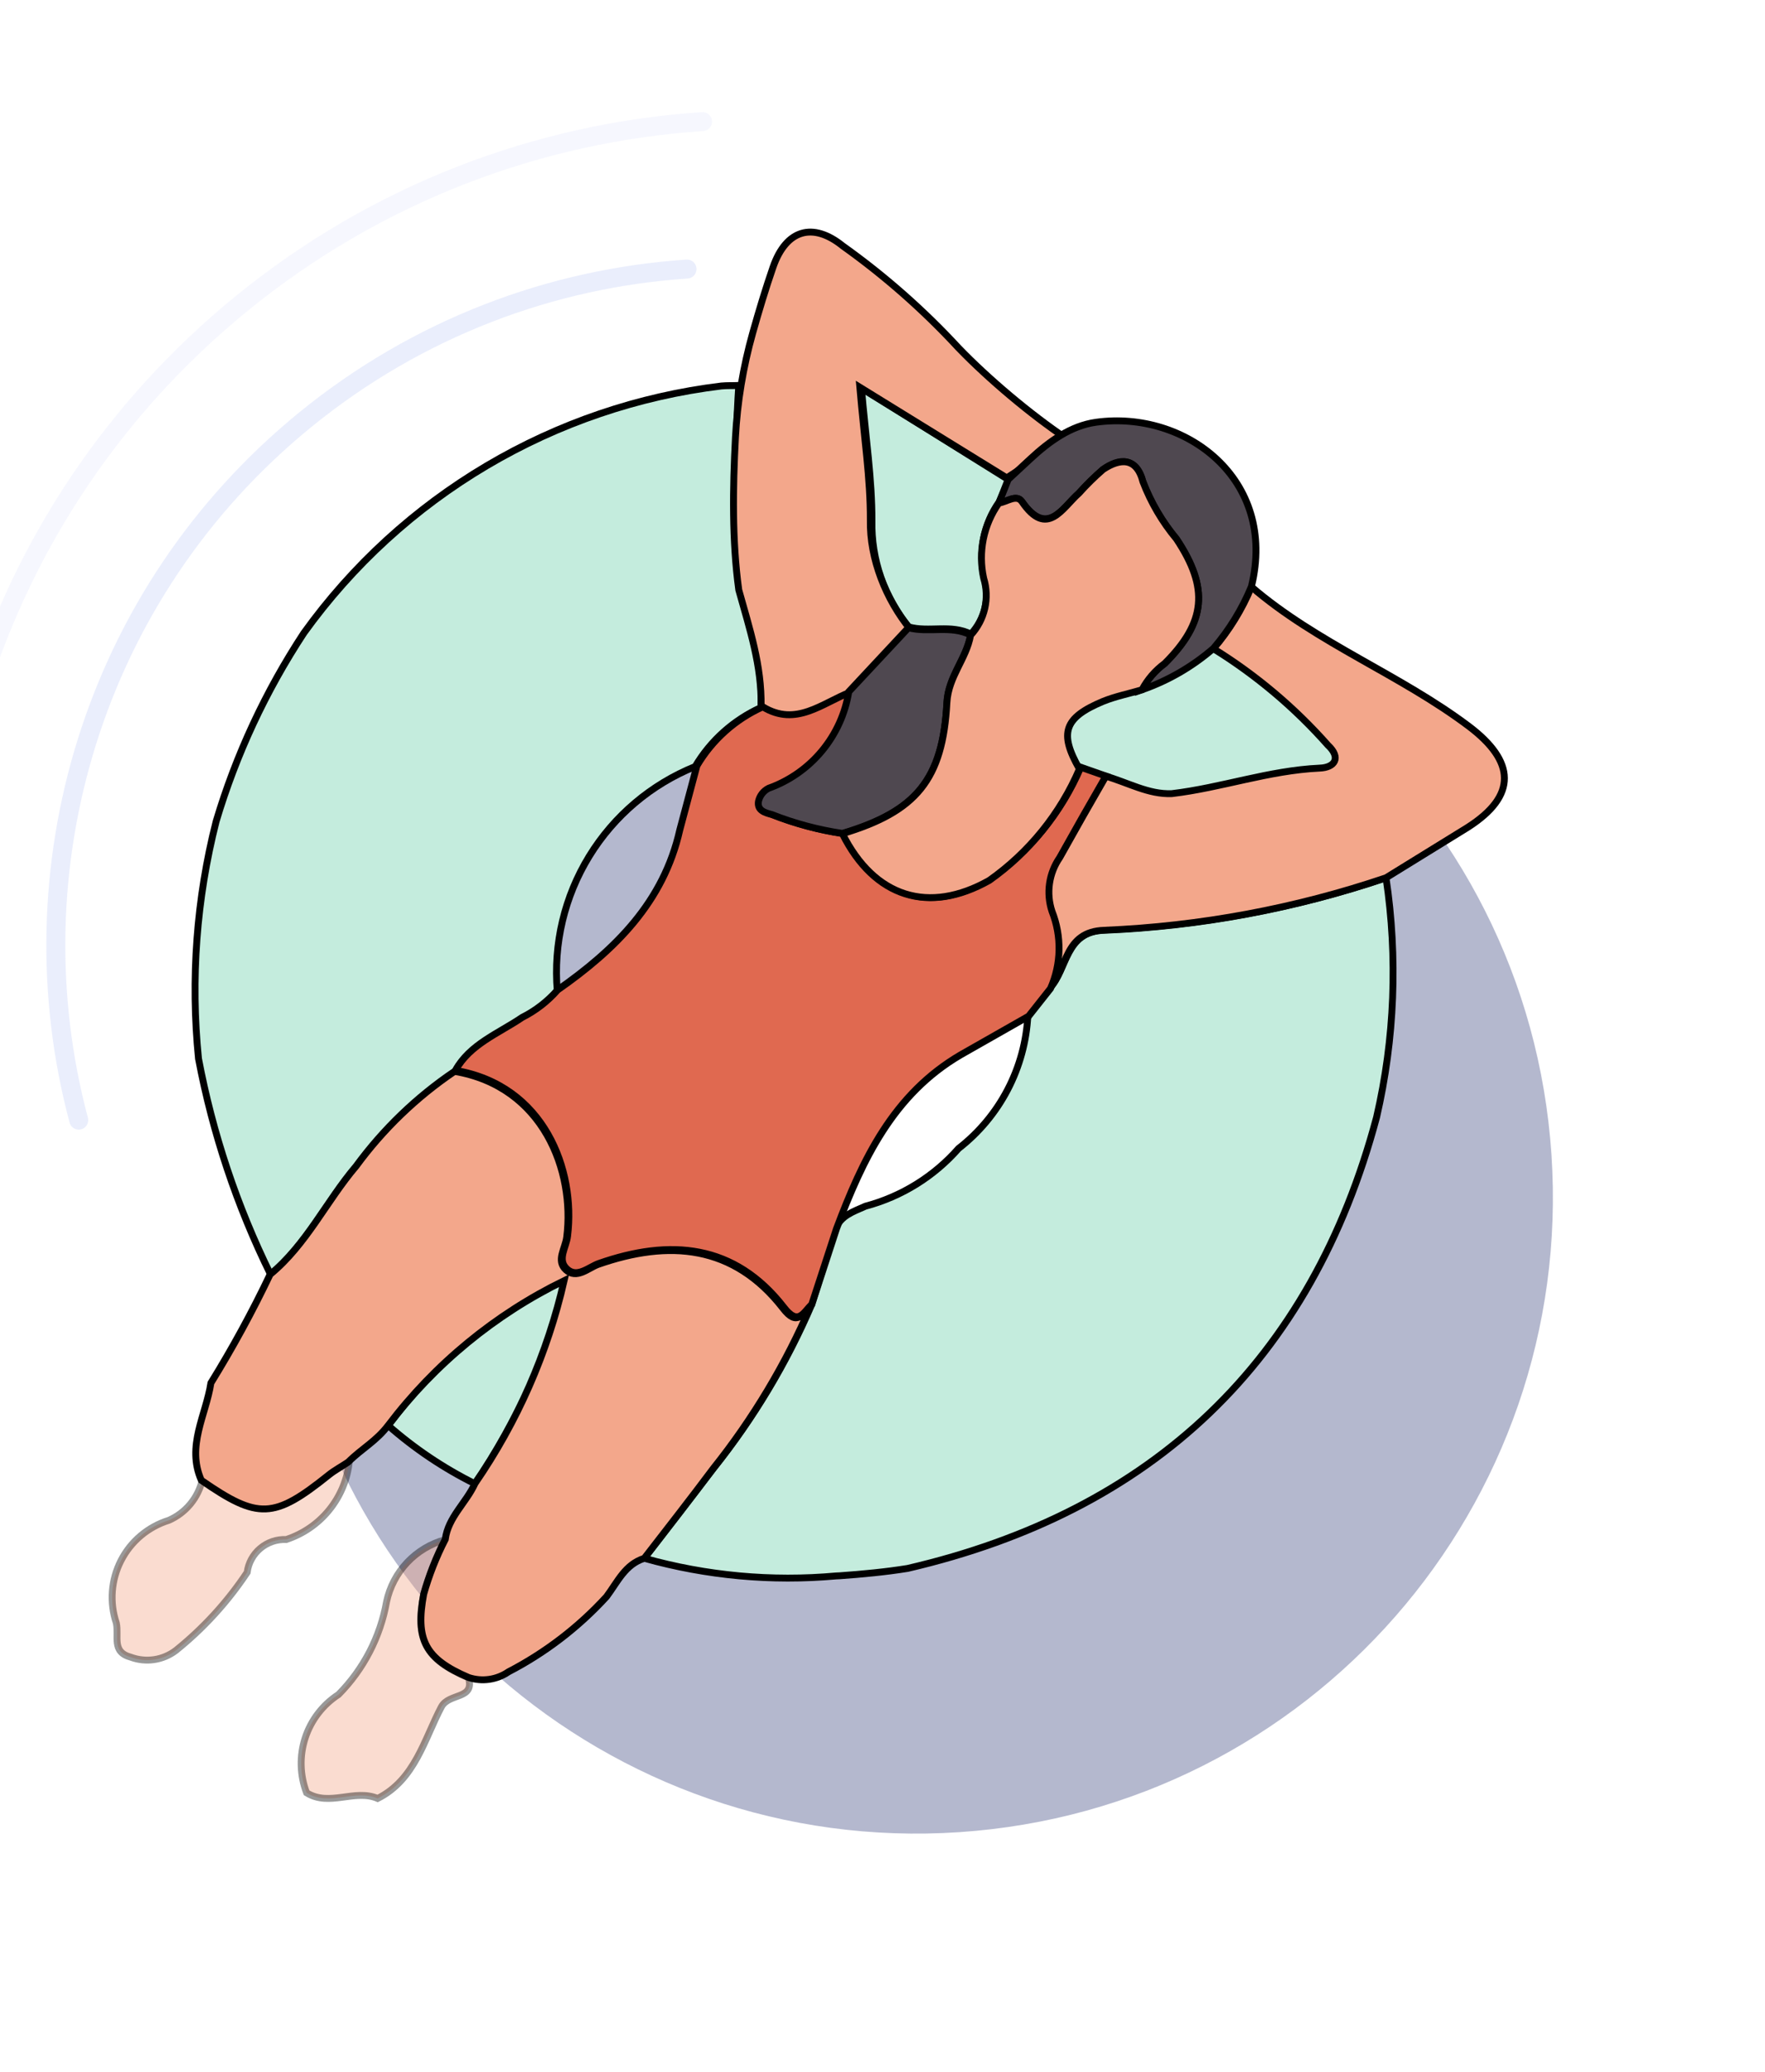 <svg xmlns="http://www.w3.org/2000/svg" fill="none" viewBox="0 0 341 400" height="400" width="341">
<path stroke-linecap="round" stroke-width="3.664" stroke-opacity="0.35" stroke="#C3CDF6" d="M132.736 51.952C106.621 53.696 80.776 63.274 58.943 81.068C17.763 114.631 2.332 168.076 15.211 216.274"></path>
<path stroke-linecap="round" stroke-width="3.664" stroke-opacity="0.15" stroke="#C3CDF6" d="M135.734 23.478C104.208 25.583 73.008 37.146 46.652 58.627C-3.06 99.144 -21.688 163.662 -6.141 221.847"></path>
<path fill-opacity="0.3" fill="#04125B" d="M299.743 222.93C295.208 155.213 236.636 103.995 168.919 108.53C101.203 113.066 49.984 171.638 54.52 239.354C59.055 307.071 117.627 358.289 185.344 353.754C253.06 349.218 304.278 290.646 299.743 222.93ZM229.139 227.66C227.215 198.938 202.372 177.213 173.65 179.137C144.928 181.061 123.204 205.904 125.128 234.626C127.051 263.348 151.894 285.072 180.616 283.148C209.338 281.225 231.062 256.381 229.139 227.66Z" clip-rule="evenodd" fill-rule="evenodd"></path>
<path stroke-width="1.329" stroke="black" fill="#C4ECDD" d="M212.23 150.704L207.076 148.885C202.866 141.433 203.75 138.124 211.964 134.747C214.546 133.664 217.365 133.087 220 132.271C225.398 130.333 230.395 127.371 234.725 123.543C243.459 129.014 251.346 135.767 258.133 143.587C260.9 146.224 259.492 148.253 256.42 148.382C246.038 148.966 236.203 152.608 226.011 153.875C221.194 154.258 216.391 153.152 212.23 150.704Z"></path>
<path stroke-width="1.329" stroke="black" fill="#C4ECDD" d="M38.353 204.411C36.803 189.055 37.956 173.547 41.76 158.589C45.609 145.706 51.318 133.454 58.709 122.221C68.129 109.129 80.16 98.132 94.044 89.922C107.927 81.713 123.362 76.471 139.373 74.526C140.511 74.421 141.605 74.479 142.728 74.428C141.844 87.388 142.285 100.404 144.045 113.275C146.168 120.872 147.178 128.736 147.044 136.623C141.726 139.01 137.277 142.986 134.31 148.004C125.817 151.434 118.647 157.495 113.852 165.299C109.057 173.103 106.89 182.238 107.668 191.364C105.749 193.556 103.424 195.356 100.821 196.664C96.254 199.768 90.79 201.64 87.927 206.893C80.584 211.851 74.151 218.039 68.91 225.183C63.121 231.992 59.364 240.16 52.288 246.099C45.78 232.897 41.093 218.873 38.353 204.411Z"></path>
<path stroke-width="1.329" stroke="black" fill="#C4ECDD" d="M194.778 92.582C194.371 94.109 193.651 95.495 193.04 96.909C191.567 98.991 190.545 101.358 190.039 103.858C189.532 106.359 189.553 108.937 190.1 111.429C190.682 113.324 190.755 115.339 190.311 117.272C189.867 119.204 188.922 120.986 187.571 122.437C183.714 120.473 179.471 122.144 175.559 121.042C170.83 115.283 168.313 108.023 168.462 100.573C168.493 92.578 167.252 84.536 166.432 74.912L194.778 92.582Z"></path>
<path stroke-width="1.329" stroke="black" fill="#F3A78B" d="M147.047 136.392C147.181 128.505 144.854 121.496 142.731 113.899C141.428 104.371 141.57 94.294 142.09 84.445C142.45 77.625 143.573 70.862 145.424 64.287C146.627 60.015 147.904 55.769 149.345 51.603C151.899 44.223 157.109 42.868 162.827 47.49C170.94 53.271 178.438 59.872 185.2 67.188C190.98 73.186 199.117 80.021 206.028 84.671L194.51 92.278L166.119 74.772C166.939 84.395 168.181 92.438 168.151 100.432C168.001 107.883 171.178 115.786 175.907 121.545L164.438 134.394C159.238 136.803 153.474 140.327 147.047 136.392Z"></path>
<path stroke-width="1.329" stroke="black" fill="#C4ECDD" d="M75.001 275.233C83.982 263.398 97.683 249.949 111.035 243.433C107.824 257.458 99.913 274.633 91.745 286.478C85.699 283.472 80.071 279.692 75.001 275.233Z"></path>
<path stroke-width="1.329" stroke="black" fill="#C4ECDD" d="M267.781 169.481C270.086 184.874 269.467 200.563 265.955 215.726C253.382 262.841 222.75 291.819 175.358 302.83C171.041 303.527 166.608 303.936 162.246 304.25C161.986 304.268 161.747 304.28 161.536 304.282C149.078 305.406 136.519 304.252 124.475 300.876C129.017 295.02 133.435 289.189 137.977 283.333C145.644 273.732 151.986 263.145 156.833 251.856L161.446 237.197C162.526 234.682 164.755 233.991 167.209 232.894C174.176 231.041 180.436 227.162 185.196 221.747C189.136 218.684 192.371 214.81 194.68 210.386C196.989 205.963 198.319 201.094 198.579 196.111L202.812 190.756C206.307 187.074 205.723 179.85 213.394 179.561C231.909 178.797 250.221 175.403 267.781 169.481Z"></path>
<path stroke-width="1.329" stroke="black" fill="#F3A78B" d="M267.778 169.484C250.217 175.426 231.899 178.838 213.377 179.618C205.487 179.849 206.289 187.132 202.795 190.814C203.828 188.477 204.386 185.959 204.436 183.404C204.486 180.85 204.027 178.312 203.085 175.937C202.508 174.205 202.342 172.363 202.601 170.556C202.86 168.749 203.536 167.028 204.577 165.528C207.45 160.454 210.365 154.994 213.336 149.77C217.986 151.099 221.837 153.412 226.375 153.237C235.962 152.115 245.092 148.768 254.97 148.308C257.86 148.203 259.177 146.335 256.559 143.884C250.132 136.623 242.676 130.343 234.429 125.244C237.49 121.675 239.966 117.643 241.764 113.298C254.501 124.233 270.384 130.166 283.765 140.22C292.762 147.002 293.219 153.609 283.511 159.78L267.778 169.484Z"></path>
<path stroke-width="1.329" stroke-opacity="0.4" stroke="black" fill-opacity="0.4" fill="#F3A78B" d="M86.004 297.274C84.267 300.651 82.871 304.192 81.838 307.845C80.208 316.582 82.066 320.348 90.511 323.945C91.771 328.196 86.769 326.802 85.274 329.558C81.972 335.803 80.178 343.619 72.961 347.243C68.5 345.351 63.639 348.903 59.233 346.15C57.934 342.758 57.839 339.024 58.962 335.571C60.086 332.118 62.36 329.155 65.406 327.177C70.246 322.287 73.483 316.04 74.684 309.266C75.29 306.421 76.666 303.798 78.663 301.683C80.659 299.568 83.199 298.043 86.004 297.274Z"></path>
<path stroke-width="1.329" stroke-opacity="0.4" stroke="black" fill-opacity="0.4" fill="#F3A78B" d="M39.096 285.688C50.092 293.296 53.106 293.166 63.658 284.708C64.851 283.741 66.203 283.05 67.49 282.167C67.129 285.591 65.785 288.838 63.619 291.515C61.454 294.192 58.56 296.184 55.287 297.252C53.465 297.174 51.679 297.782 50.284 298.957C48.889 300.131 47.986 301.787 47.753 303.595C43.96 309.296 39.312 314.38 33.975 318.67C32.751 319.6 31.312 320.208 29.791 320.435C28.27 320.662 26.717 320.502 25.274 319.97C21.511 318.965 23.01 315.977 22.476 313.382C21.815 311.414 21.552 309.334 21.706 307.263C21.86 305.193 22.426 303.174 23.371 301.326C24.316 299.477 25.621 297.836 27.209 296.499C28.797 295.162 30.637 294.156 32.619 293.54C34.238 292.83 35.668 291.749 36.793 290.385C37.917 289.022 38.706 287.413 39.096 285.688Z"></path>
<path stroke-width="1.329" stroke="black" fill="#4F4850" d="M194.778 92.579L199.08 88.589C202.705 85.227 206.849 82.21 211.747 81.531C228.966 79.142 246.858 92.484 241.779 113.241C239.981 117.586 237.505 121.618 234.444 125.187C230.387 128.704 225.698 131.418 220.627 133.182C221.691 131.181 223.193 129.445 225.02 128.105C232.976 120.18 233.629 113.578 227.29 104.059C224.546 100.766 222.362 97.046 220.824 93.046C219.382 88.163 216.215 88.427 213.113 90.637C211.461 92.069 209.9 93.604 208.441 95.232C205.234 98.056 202.349 103.829 197.435 96.852C196.377 95.343 194.49 96.942 192.981 97.123L194.778 92.579Z"></path>
<path stroke-width="1.329" stroke="black" fill="#F3A78B" d="M124.477 300.879C120.776 302.053 119.368 305.357 117.186 308.28C111.772 314.192 105.359 319.105 98.242 322.794C97.128 323.56 95.853 324.057 94.515 324.247C93.177 324.438 91.814 324.315 90.531 323.89C82.086 320.293 80.228 316.526 81.859 307.79C82.892 304.137 84.287 300.595 86.024 297.219C86.585 292.929 90.064 290.177 91.766 286.425C99.934 274.581 105.779 261.294 108.991 247.269C95.639 253.785 84.004 263.346 75.023 275.181C72.643 278.317 69.914 279.659 67.285 282.288C65.998 283.171 64.645 283.861 63.452 284.828C52.9 293.286 49.886 293.417 38.89 285.809C35.983 279.192 39.787 273.255 40.748 267.028C44.935 260.254 48.752 253.258 52.182 246.071C59.214 240.295 63.014 231.963 68.803 225.154C74.044 218.01 80.478 211.822 87.821 206.863C104.984 209.75 111.078 226.096 109.495 238.817C109.254 241.031 107.342 243.383 109.366 245.208C111.391 247.034 113.602 244.878 115.489 244.155C129.283 239.308 141.738 240.353 151.265 252.592C154.082 256.265 155.028 253.596 156.668 252.048C151.82 263.337 145.479 273.925 137.812 283.525C133.546 289.221 129.019 295.023 124.477 300.879Z"></path>
<path stroke-width="1.329" stroke="black" fill="#E06950" d="M156.834 251.856C155.194 253.404 154.248 256.072 151.431 252.4C141.904 240.161 129.449 239.115 115.654 243.963C113.713 244.671 111.502 246.827 109.532 245.016C107.562 243.205 109.42 240.839 109.661 238.624C111.245 225.904 105.15 209.557 87.987 206.671C90.806 201.582 96.314 199.547 100.881 196.443C103.483 195.135 105.809 193.335 107.728 191.143C118.858 183.365 128.203 174.176 131.339 160.234C132.445 156.09 133.551 151.945 134.643 147.855C137.61 142.838 142.058 138.862 147.376 136.475C153.803 140.409 158.847 135.739 164.315 133.634C163.639 137.845 161.844 141.797 159.119 145.077C156.394 148.357 152.839 150.846 148.824 152.282C148.332 152.531 147.902 152.886 147.563 153.321C147.225 153.756 146.987 154.26 146.867 154.798C146.445 156.379 148.191 156.845 149.456 157.358C153.847 159.085 158.421 160.305 163.089 160.996C169.245 173.387 179.762 176.661 191.387 169.657C199.076 164.236 205.109 156.786 208.812 148.138L213.673 149.844C210.745 154.904 207.661 160.331 204.744 165.569C203.704 167.069 203.027 168.79 202.768 170.597C202.509 172.404 202.674 174.246 203.252 175.978C204.193 178.353 204.652 180.891 204.603 183.445C204.553 186 203.995 188.519 202.962 190.855L198.729 196.209L185.578 203.682C172.561 211.307 166.626 223.918 161.61 237.241L156.834 251.856Z"></path>
<path stroke-width="1.329" stroke="black" fill="#4F4850" d="M175.516 121.207C179.442 122.255 183.671 120.638 187.528 122.602C186.716 127.175 183.24 130.57 182.956 135.577C182.172 150.555 176.982 156.647 162.759 160.913C158.091 160.222 153.518 159.002 149.126 157.275C147.818 156.926 146.236 156.504 146.539 154.715C146.658 154.177 146.895 153.673 147.234 153.238C147.572 152.803 148.003 152.448 148.495 152.2C152.51 150.763 156.066 148.275 158.79 144.994C161.515 141.714 163.31 137.762 163.986 133.552L175.516 121.207Z"></path>
<path stroke-width="1.329" stroke="black" fill="#F3A78B" d="M162.748 160.964C176.971 156.698 182.16 150.606 182.944 135.628C183.229 130.621 186.705 127.226 187.516 122.653C188.868 121.202 189.813 119.42 190.257 117.488C190.701 115.555 190.628 113.54 190.045 111.645C189.499 109.153 189.478 106.575 189.984 104.075C190.49 101.574 191.513 99.207 192.985 97.125C194.494 96.943 196.381 95.344 197.439 96.853C202.309 103.994 205.237 98.058 208.445 95.233C209.904 93.605 211.465 92.071 213.117 90.639C216.382 88.472 219.604 88.222 220.828 93.047C222.366 97.047 224.55 100.768 227.294 104.06C233.632 113.579 232.98 120.182 225.024 128.106C223.197 129.447 221.695 131.182 220.631 133.184C218.155 133.925 215.505 134.445 213.08 135.433C205.583 138.573 204.564 141.514 208.548 148.477C204.844 157.125 198.811 164.575 191.122 169.996C179.436 176.575 168.919 173.301 162.748 160.964Z"></path>
</svg>
